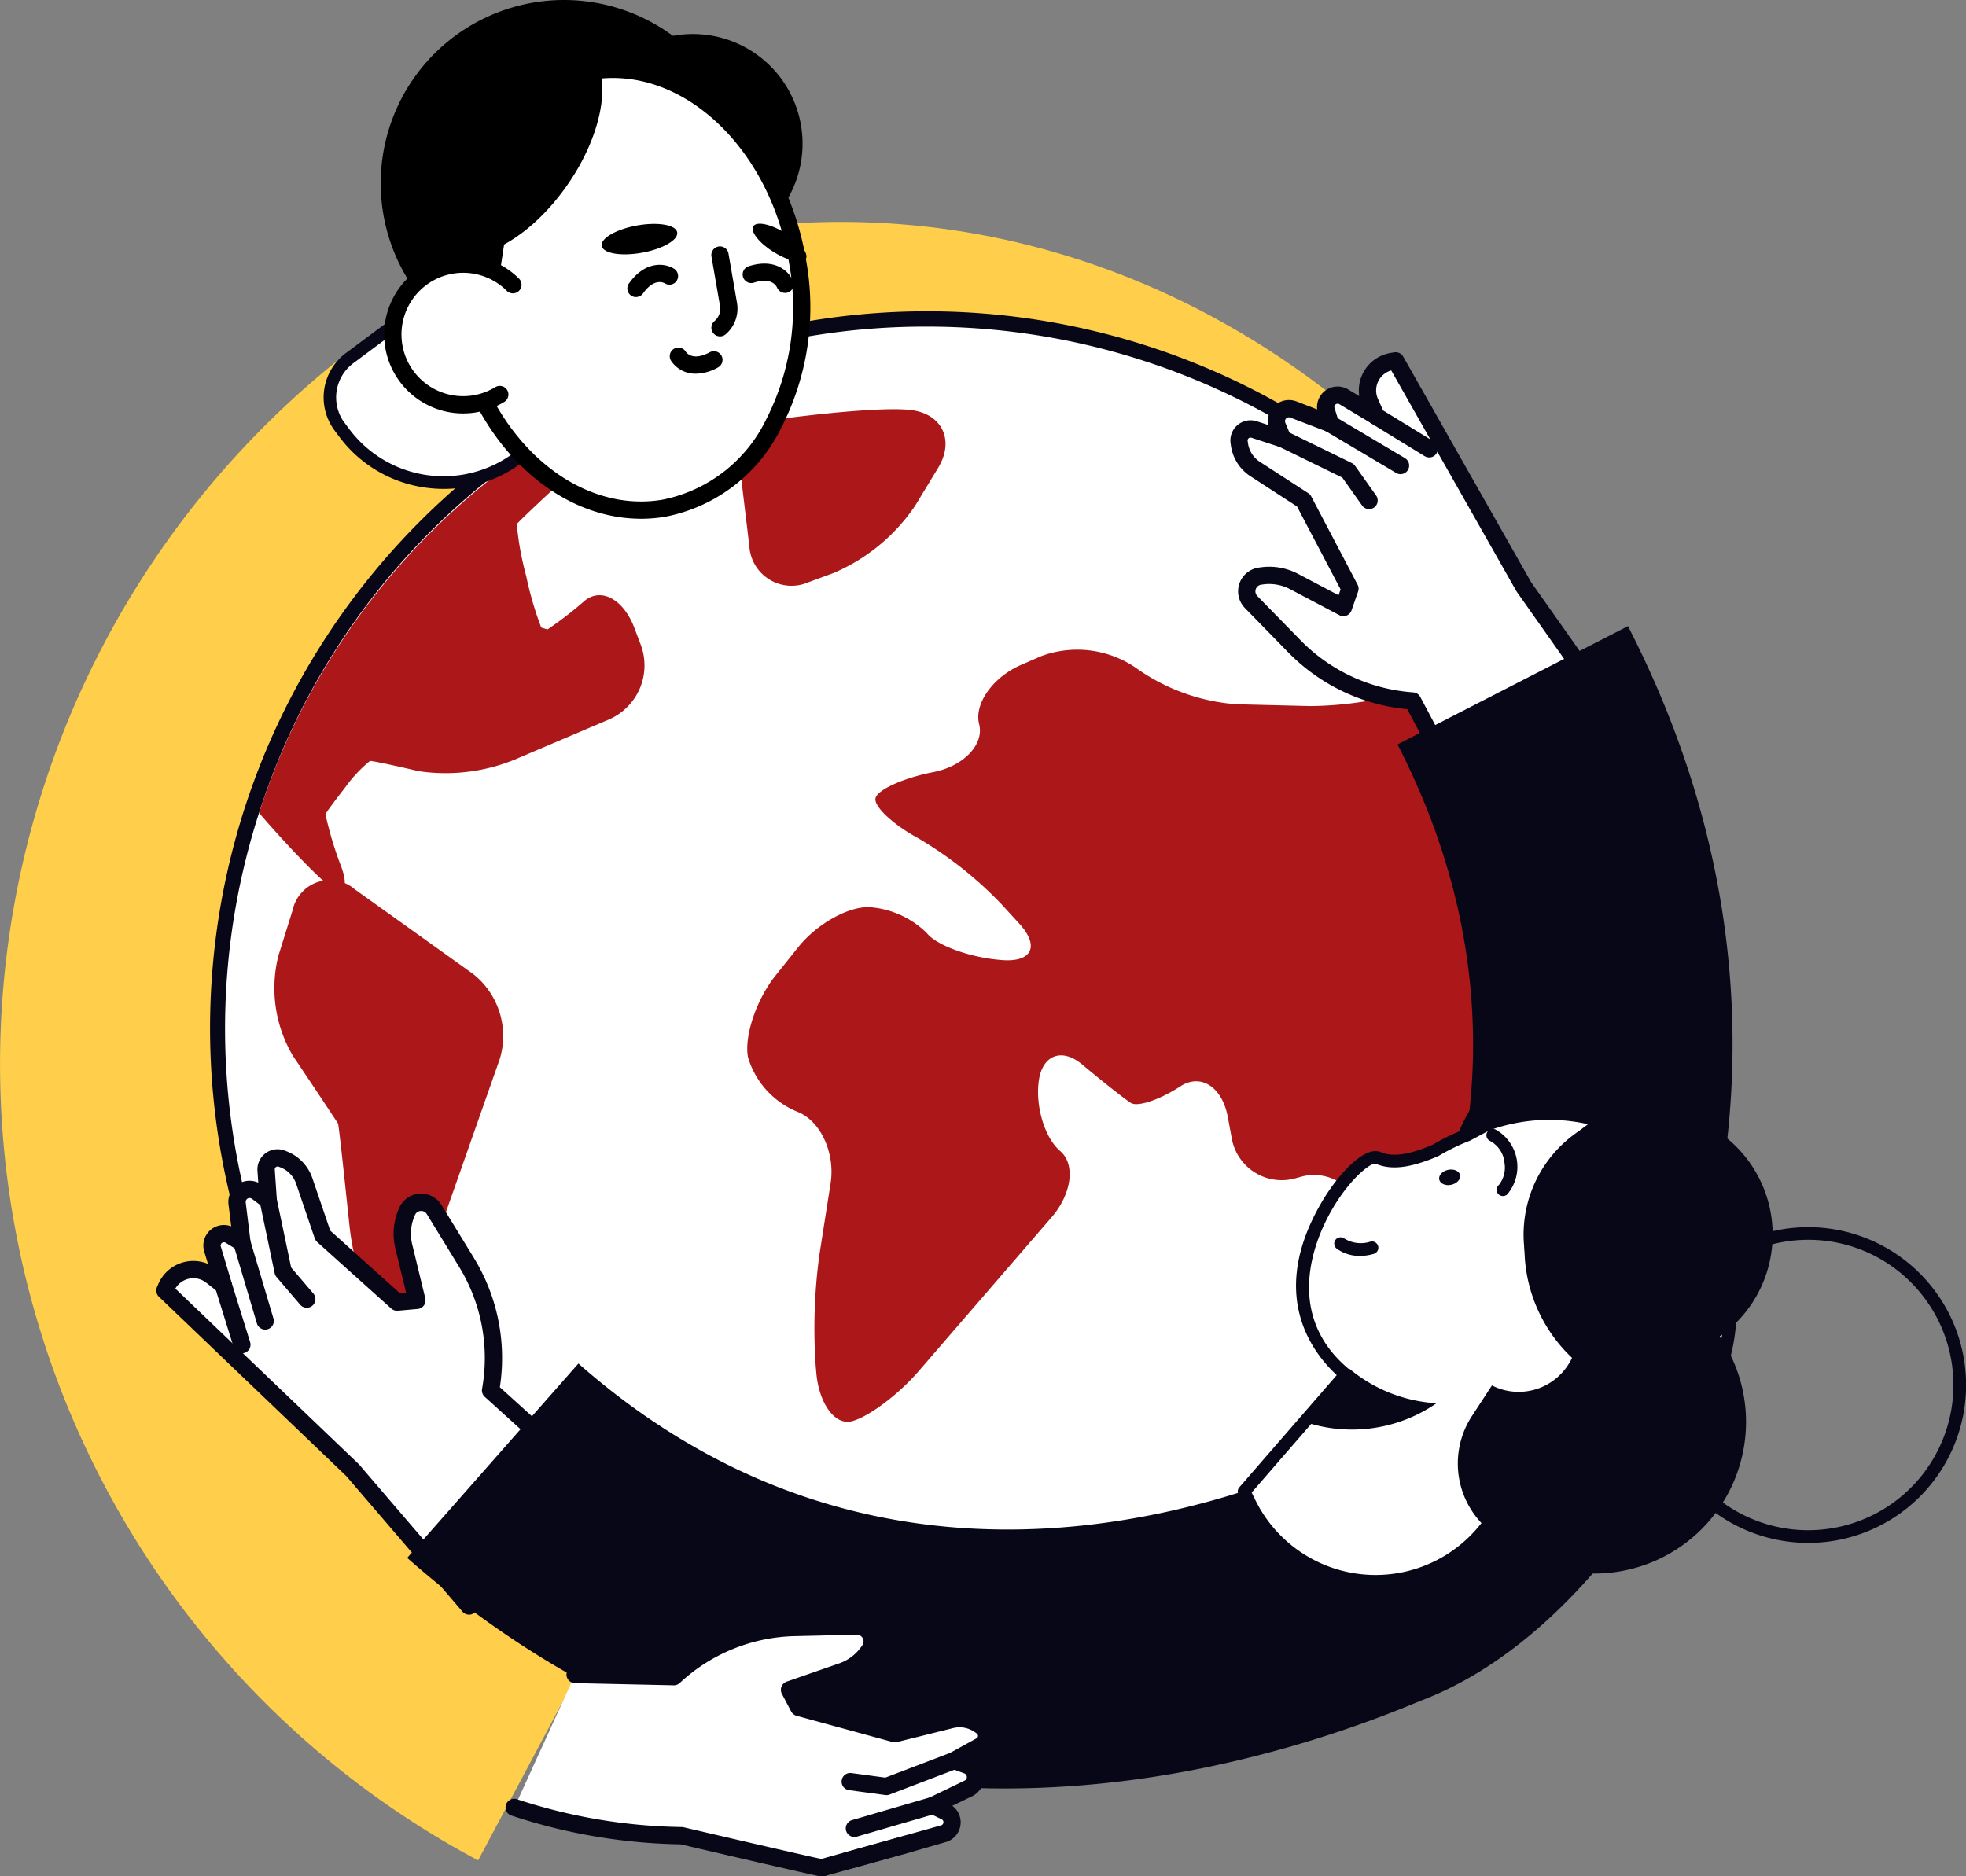 <svg xmlns="http://www.w3.org/2000/svg" xmlns:xlink="http://www.w3.org/1999/xlink" width="156.476" height="149.367" viewBox="0 0 156.476 149.367"><rect x="0" y="0" width="156.476" height="149.367" fill="#808080" stroke="none"/><defs><clipPath id="a"><rect width="156.476" height="149.367" fill="none"></rect></clipPath></defs><g transform="translate(0 0)"><g transform="translate(0 0)" clip-path="url(#a)"><path d="M38.053,154.833A71.821,71.821,0,0,1,29.462,33.45l.13-.093,20.6-14.64L64.523,38.883,44,53.474A47.078,47.078,0,0,0,49.688,133Z" transform="translate(0 -6.734)" fill="#ffcf4b"></path><path d="M117.676,88.293,102.112,68.345C92.037,55.789,78.1,49.974,63.851,52.394,49.26,54.872,37.223,65.8,31.652,81.632l-22.9-8.058C17.3,49.3,36.375,32.441,59.786,28.464c22.874-3.885,45.8,5.374,61.32,24.769l.093.118,15.614,20.011Z" transform="translate(-3.151 -9.928)" fill="#ffcf4b"></path><path d="M83.47,152.655a56.461,56.461,0,1,1,53.542-38.31,56.3,56.3,0,0,1-53.542,38.31Z" transform="translate(-9.721 -14.268)" fill="#fff"></path><path d="M83.223,39.925a55.889,55.889,0,1,1-52.958,37.9,55.647,55.647,0,0,1,52.958-37.9m0-1.22A57.071,57.071,0,1,0,101.56,41.75a57.116,57.116,0,0,0-18.337-3.045" transform="translate(-9.378 -13.926)" fill="#080717"></path><path d="M137.6,85.267l-5.745-.14a15.756,15.756,0,0,1-7.956-2.853l-.012-.01a8.256,8.256,0,0,0-7.588-.971l-1.608.7c-2.246.977-3.747,3.1-3.335,4.713s-1.216,3.332-3.617,3.814l-.078.015c-2.4.481-4.451,1.423-4.556,2.092s1.428,2.094,3.407,3.165a30.6,30.6,0,0,1,6.606,5.232l1.43,1.56c1.654,1.805,1.012,3.108-1.427,2.9l-.134-.012c-2.439-.213-5.048-1.175-5.8-2.138a7.238,7.238,0,0,0-4.413-2.046c-1.677-.163-4.3,1.27-5.826,3.184l-1.8,2.253c-1.528,1.914-2.51,4.846-2.184,6.515a6.771,6.771,0,0,0,3.925,4.323c1.833.708,3.024,3.267,2.647,5.686l-.9,5.742a43.669,43.669,0,0,0-.286,8.832l.049.545c.22,2.439,1.483,4.165,2.805,3.837s3.715-2.113,5.316-3.965l10.611-12.287c1.6-1.853,1.905-4.22.677-5.261s-1.992-3.566-1.7-5.613,1.846-2.622,3.45-1.278,3.349,2.723,3.877,3.062,2.3-.254,3.931-1.319,3.336.034,3.783,2.442l.307,1.658a4.041,4.041,0,0,0,5.107,3.207l.324-.088A3.842,3.842,0,0,1,141.823,126l.362,2.531c.346,2.424,2.044,2.989,3.773,1.255l6.647-6.664a54.734,54.734,0,0,1,6.841-5.631l3.517-2.358a56.022,56.022,0,0,0-8.2-33.507l-8.518,2.271a29.016,29.016,0,0,1-8.649,1.374" transform="translate(-33.426 -29.061)" fill="#ac1819"></path><path d="M38.77,86.733A28.493,28.493,0,0,1,37.491,82.5c.064-.147.766-1.1,1.559-2.113a10.873,10.873,0,0,1,1.987-2.127c.183-.013,1.921.353,3.862.812a14.546,14.546,0,0,0,7.625-.907l7.552-3.214A4.691,4.691,0,0,0,62.6,69.045l-.519-1.373c-.866-2.29-2.657-3.255-3.98-2.145a29.008,29.008,0,0,1-2.937,2.265l-.286-.087-.209-.061a26.713,26.713,0,0,1-1.2-4.111,23.652,23.652,0,0,1-.747-4.121c.089-.146,1.637-1.621,3.441-3.277l1.912-1.756a14.341,14.341,0,0,0,3.289-5.229A55.71,55.71,0,0,0,32.476,81.587c-.093.271-.177.543-.265.814,1.5,1.752,3.405,3.8,4.747,5.069,1.712,1.622,2.528,1.289,1.812-.738" transform="translate(-11.589 -17.684)" fill="#ac1819"></path><path d="M40.505,110.176a3.032,3.032,0,0,0-4.948,1.659l-1.134,3.63a10.575,10.575,0,0,0,1.148,7.95l1.065,1.592c1.362,2.035,2.5,3.755,2.537,3.824s.285,2.257.543,4.691l.369,3.473a21.938,21.938,0,0,0,2.11,7.237c.9,1.545,2.3.919,3.116-1.391l6.732-19.156a6.3,6.3,0,0,0-2.145-6.791Z" transform="translate(-12.266 -39.38)" fill="#ac1819"></path><path d="M105.948,58.579l1.837-3.028c1.271-2.093.413-4.147-1.906-4.565s-9.88.571-9.88.571a4.006,4.006,0,0,0-3.92,4.553l.679,5.663a3.365,3.365,0,0,0,4.708,2.883l1.995-.734a14.864,14.864,0,0,0,6.487-5.343" transform="translate(-33.118 -18.307)" fill="#ac1819"></path><path d="M55.758,170.952l-9.339-8.46.024-.143a14.581,14.581,0,0,0-1.938-10.05l-2.572-4.2a1.22,1.22,0,0,0-2.172.177l-.054.133a4.276,4.276,0,0,0-.194,2.614l1.043,4.3-1.581.141-5.9-5.3-1.482-4.352a2.808,2.808,0,0,0-1.6-1.7l-.172-.07a.919.919,0,0,0-1.264.914l.165,2.392-.884-.665a1,1,0,0,0-1.589.918l.383,3.12-.937-.576a.948.948,0,0,0-1.4,1.081l.864,2.881-.949-.745a2.341,2.341,0,0,0-3.59.9l-.117.266L35.444,168.84l9.263,10.808Z" transform="translate(-7.375 -51.8)" fill="#fff"></path><path d="M44.319,179.949a.683.683,0,0,1-.522-.24l-9.24-10.782L19.636,154.642a.687.687,0,0,1-.154-.771l.117-.266a3.025,3.025,0,0,1,3.942-1.579l-.3-.988a1.636,1.636,0,0,1,2.148-2l-.214-1.739a1.685,1.685,0,0,1,2.369-1.74l-.065-.94a1.606,1.606,0,0,1,2.209-1.6l.172.07a3.493,3.493,0,0,1,1.989,2.11l1.424,4.182,5.548,4.982.488-.044-.855-3.526a4.937,4.937,0,0,1,.225-3.035l.054-.133a1.908,1.908,0,0,1,3.4-.277l2.572,4.2a15.268,15.268,0,0,1,2.067,10.295l9.061,8.208a.687.687,0,0,1-.923,1.019l-9.339-8.46a.687.687,0,0,1-.216-.625l.024-.143a13.9,13.9,0,0,0-1.846-9.576l-2.572-4.2a.533.533,0,0,0-.949.077l-.054.134a3.561,3.561,0,0,0-.163,2.192l1.043,4.3a.687.687,0,0,1-.608.846l-1.581.141a.694.694,0,0,1-.52-.173l-5.9-5.3a.683.683,0,0,1-.191-.29l-1.482-4.352a2.123,2.123,0,0,0-1.207-1.281l-.172-.07a.231.231,0,0,0-.319.23l.165,2.391a.688.688,0,0,1-1.1.6l-.885-.665a.31.31,0,0,0-.494.285l.383,3.12a.687.687,0,0,1-1.042.669l-.936-.575a.261.261,0,0,0-.387.3l.865,2.882a.687.687,0,0,1-1.083.738l-.949-.745a1.655,1.655,0,0,0-2.452.472l14.59,13.968a.569.569,0,0,1,.047.049l9.262,10.808a.687.687,0,0,1-.521,1.134" transform="translate(-6.988 -51.414)" fill="#080717"></path><path d="M36.412,157.114l-1.88-2.2-1.191-5.666Z" transform="translate(-11.995 -53.696)" fill="#fff"></path><path d="M36.026,157.415a.688.688,0,0,1-.523-.241l-1.88-2.2a.686.686,0,0,1-.15-.3L32.282,149a.688.688,0,0,1,1.346-.283l1.154,5.494,1.767,2.07a.688.688,0,0,1-.522,1.134" transform="translate(-11.609 -53.31)" fill="#080717"></path><path d="M30.076,154.514l1.851,6.236Z" transform="translate(-10.821 -55.592)" fill="#fff"></path><path d="M31.541,161.05a.688.688,0,0,1-.659-.492l-1.851-6.236a.688.688,0,0,1,1.318-.391l1.851,6.236a.687.687,0,0,1-.464.854.672.672,0,0,1-.2.029" transform="translate(-10.435 -55.206)" fill="#080717"></path><path d="M27.77,159.8l1.474,4.737Z" transform="translate(-9.991 -57.495)" fill="#fff"></path><path d="M28.857,164.841a.687.687,0,0,1-.656-.483l-1.474-4.737a.687.687,0,0,1,1.312-.408l1.474,4.737a.688.688,0,0,1-.656.892" transform="translate(-9.605 -57.109)" fill="#080717"></path><path d="M131.222,196.416c12.913-4.862,20.361-19.729,20.684-19.947L138.726,181l-5.738-8.563c-1.524,1.012-37.664,24.478-68.739-2.893L50.62,185.018c17.925,15.789,39.94,21.551,63.665,16.664a92.959,92.959,0,0,0,16.936-5.266" transform="translate(-18.212 -61)" fill="#080717"></path><path d="M68.785,206.038l7.862.172.107-.1a14.58,14.58,0,0,1,9.5-3.813l4.926-.114a1.221,1.221,0,0,1,1.028,1.923l-.083.117a4.275,4.275,0,0,1-2.092,1.579l-4.182,1.453.738,1.405,7.653,2.093,4.462-1.111a2.808,2.808,0,0,1,2.291.425l.152.106a.919.919,0,0,1-.084,1.558l-2.1,1.157,1.038.383a1,1,0,0,1,.088,1.834l-2.831,1.367.991.476a.948.948,0,0,1-.148,1.766l-2.891.834-6.769,1.88c.595.206-11.188-2.554-11.188-2.554a43.819,43.819,0,0,1-13.3-2.247Z" transform="translate(-23.009 -72.743)" fill="#fff"></path><path d="M88.084,221.725a3.169,3.169,0,0,1-.639-.095c-.309-.067-.75-.165-1.279-.284-1.053-.238-2.455-.56-3.856-.885-2.51-.581-5.018-1.167-5.512-1.283a45.035,45.035,0,0,1-13.433-2.28.687.687,0,1,1,.4-1.314A43.71,43.71,0,0,0,76.838,217.8a.712.712,0,0,1,.185.017c3.971.93,9.908,2.308,10.978,2.524l9.523-2.675a.261.261,0,0,0,.04-.487l-.99-.476a.687.687,0,0,1,0-1.238L99.4,214.1a.31.31,0,0,0-.028-.57l-1.038-.383a.687.687,0,0,1-.093-1.247l2.1-1.157a.232.232,0,0,0,.022-.392l-.152-.106a2.118,2.118,0,0,0-1.73-.321l-4.462,1.111a.686.686,0,0,1-.347,0l-7.654-2.093a.688.688,0,0,1-.427-.343l-.738-1.405a.688.688,0,0,1,.383-.969l4.181-1.453a3.566,3.566,0,0,0,1.756-1.324l.081-.117a.521.521,0,0,0,.035-.56.529.529,0,0,0-.483-.282l-4.926.115a13.889,13.889,0,0,0-9.051,3.633l-.107.1a.667.667,0,0,1-.479.18l-7.861-.172a.687.687,0,0,1-.672-.7.7.7,0,0,1,.7-.672l7.587.166a15.267,15.267,0,0,1,9.85-3.905l4.926-.114a1.908,1.908,0,0,1,1.605,3.005l-.081.117a4.931,4.931,0,0,1-2.43,1.833l-3.428,1.191.228.434,7.192,1.967,4.287-1.068a3.5,3.5,0,0,1,2.851.529l.152.106a1.606,1.606,0,0,1-.147,2.723l-.825.455a1.686,1.686,0,0,1-.18,2.935l-1.578.762a1.636,1.636,0,0,1-.519,2.889l-2.891.833-6.571,1.825a.748.748,0,0,1-.359.077" transform="translate(-22.623 -72.357)" fill="#080717"></path><path d="M105.7,220.584l2.871.388,5.408-2.067Z" transform="translate(-38.031 -78.759)" fill="#fff"></path><path d="M108.188,221.273a.624.624,0,0,1-.092-.006l-2.871-.387a.687.687,0,1,1,.184-1.362l2.7.364,5.244-2a.687.687,0,0,1,.491,1.284l-5.409,2.067a.687.687,0,0,1-.245.045" transform="translate(-37.645 -78.373)" fill="#080717"></path><path d="M112.465,224.5l-6.244,1.821Z" transform="translate(-38.217 -80.773)" fill="#fff"></path><path d="M105.834,226.624a.687.687,0,0,1-.192-1.347l6.245-1.821a.687.687,0,1,1,.384,1.319l-6.244,1.821a.69.69,0,0,1-.193.028" transform="translate(-37.83 -80.387)" fill="#080717"></path><path d="M110.089,229.306l-4.78,1.325Z" transform="translate(-37.889 -82.501)" fill="#fff"></path><path d="M104.922,230.932a.687.687,0,0,1-.183-1.35l4.78-1.326a.687.687,0,1,1,.367,1.325l-4.78,1.326a.7.7,0,0,1-.184.025" transform="translate(-37.502 -82.115)" fill="#080717"></path><path d="M173.764,83.081l-5.911-11.129-.145-.012A14.58,14.58,0,0,1,158.44,67.6L155,64.073a1.221,1.221,0,0,1,.7-2.063l.142-.019a4.271,4.271,0,0,1,2.581.453l3.915,2.067.524-1.5-3.691-7.024-3.855-2.5a2.808,2.808,0,0,1-1.252-1.965l-.026-.184a.919.919,0,0,1,1.2-1l2.278.746-.428-1.021a1,1,0,0,1,1.28-1.316l2.931,1.137-.328-1.049a.948.948,0,0,1,1.392-1.1l2.581,1.545-.49-1.1a2.341,2.341,0,0,1,1.757-3.259l.286-.047,10.2,18L184.9,74.5Z" transform="translate(-55.418 -16.144)" fill="#fff"></path><path d="M173.378,83.382a.688.688,0,0,1-.608-.365l-5.736-10.8a15.265,15.265,0,0,1-9.473-4.528l-3.444-3.524a1.908,1.908,0,0,1,1.1-3.223l.142-.02a4.928,4.928,0,0,1,3,.526l3.209,1.693.162-.462-3.469-6.6-3.706-2.407A3.5,3.5,0,0,1,153,51.228l-.026-.184a1.606,1.606,0,0,1,2.09-1.75l.9.294a1.686,1.686,0,0,1,2.268-1.871l1.633.633a1.636,1.636,0,0,1,2.465-1.591l.885.529a3.025,3.025,0,0,1,2.5-3.435l.287-.047a.688.688,0,0,1,.711.339l10.188,17.969,8.186,11.6a.687.687,0,0,1-1.123.793l-8.206-11.631a.661.661,0,0,1-.036-.057l-9.962-17.571a1.654,1.654,0,0,0-1.059,2.261l.489,1.1a.687.687,0,0,1-.981.868l-2.581-1.545a.261.261,0,0,0-.383.3l.328,1.049a.687.687,0,0,1-.9.846L157.73,49a.31.31,0,0,0-.4.408l.428,1.021a.688.688,0,0,1-.848.919l-2.278-.746a.231.231,0,0,0-.3.252l.026.184a2.121,2.121,0,0,0,.946,1.483l3.855,2.5a.69.69,0,0,1,.234.257l3.691,7.023a.684.684,0,0,1,.04.547l-.524,1.5a.686.686,0,0,1-.969.381l-3.915-2.066a3.562,3.562,0,0,0-2.166-.38l-.142.02a.534.534,0,0,0-.308.9l3.444,3.524a13.894,13.894,0,0,0,8.832,4.139l.145.012a.687.687,0,0,1,.552.362l5.911,11.129a.687.687,0,0,1-.606,1.01" transform="translate(-55.031 -15.758)" fill="#080717"></path><path d="M166.346,59.476l-1.675-2.364-5.2-2.544Z" transform="translate(-57.375 -19.633)" fill="#fff"></path><path d="M165.959,59.777a.688.688,0,0,1-.561-.29l-1.574-2.22L158.781,54.8a.687.687,0,1,1,.6-1.235l5.2,2.544a.685.685,0,0,1,.259.22l1.675,2.363a.688.688,0,0,1-.56,1.085" transform="translate(-56.989 -19.247)" fill="#080717"></path><path d="M165.379,52.7l5.591,3.323Z" transform="translate(-59.501 -18.959)" fill="#fff"></path><path d="M170.583,56.32a.685.685,0,0,1-.35-.1L164.642,52.9a.687.687,0,1,1,.7-1.182l5.591,3.323a.687.687,0,0,1-.351,1.279" transform="translate(-59.115 -18.573)" fill="#080717"></path><path d="M171.073,51.758l4.231,2.591Z" transform="translate(-61.55 -18.622)" fill="#fff"></path><path d="M174.917,54.65a.686.686,0,0,1-.359-.1l-4.23-2.592a.687.687,0,0,1,.717-1.172l4.231,2.592a.687.687,0,0,1-.36,1.273" transform="translate(-61.164 -18.236)" fill="#080717"></path><path d="M158.683,162.281l-6.9-7.663c1.355-1.229,32.969-30.509,14.057-67.348l18.343-9.417c10.91,21.25,11.1,44.006.538,65.807a91.574,91.574,0,0,1-7.013,12c-.757,1.1-19.03,6.62-19.03,6.62" transform="translate(-54.611 -28.01)" fill="#080717"></path><path d="M180.646,138.612c3.821-11.756,15.911-7.126,18.378-.53a9.35,9.35,0,0,0,1.074,1.553,6.572,6.572,0,0,1-1.758,2.058c-4.065,3.11-18.126,5.029-17.694-3.081" transform="translate(-64.99 -47.269)" fill="#080717"></path><path d="M155.1,178.962l-.434-.887,11.392-13.131,12.19,10.576-4.407,5.508a11.162,11.162,0,0,1-18.742-2.066" transform="translate(-55.647 -59.345)" fill="#fff"></path><path d="M164.863,185.439a11.845,11.845,0,0,1-1.3-.072,11.608,11.608,0,0,1-9.2-6.467l-.434-.887a.5.5,0,0,1,.072-.552L165.4,164.33a.5.5,0,0,1,.71-.051l12.19,10.576a.5.5,0,0,1,.063.7l-4.407,5.508a11.6,11.6,0,0,1-9.089,4.38m-9.594-6.982a10.658,10.658,0,0,0,17.9,1.973l4.1-5.131-11.444-9.928-10.843,12.5Z" transform="translate(-55.364 -59.061)" fill="#080717"></path><path d="M178.145,169.314a15.951,15.951,0,0,0,7.3-.751,15.494,15.494,0,0,0,9.82-19.385c-4.175-13.046-16.443-11.019-18.683-9.813q-.787.424-1.529.814a16.132,16.132,0,0,0-2.5,1.214c-1.82.781-3.36,1.128-4.579.6-1.866-.806-11.118,10.928-2.131,17.612Z" transform="translate(-58.277 -49.821)" fill="#fff"></path><path d="M179.913,169.671a16.475,16.475,0,0,1-2.139-.14.5.5,0,1,1,.131-1,15.346,15.346,0,0,0,7.065-.728,14.949,14.949,0,0,0,9.5-18.755c-1.5-4.673-4.179-7.82-7.976-9.352a14.005,14.005,0,0,0-9.989-.17q-.79.425-1.533.818a16.114,16.114,0,0,0-2.474,1.2.444.444,0,0,1-.06.031c-2.21.948-3.745,1.134-4.977.6-.508-.1-2.716,1.78-4.173,5.017-1.239,2.752-2.556,7.936,2.542,11.728a.5.5,0,0,1-.6.809c-1.712-1.273-6.924-6.074-2.124-14.387,1.378-2.384,3.51-4.629,4.756-4.092.951.411,2.232.23,4.149-.59a16.764,16.764,0,0,1,2.547-1.234c.44-.234.948-.506,1.471-.787,1.575-.848,6.373-1.682,10.843.122,4.088,1.65,6.967,5.008,8.559,9.98A15.951,15.951,0,0,1,185.3,168.757a16.442,16.442,0,0,1-5.387.915" transform="translate(-57.972 -49.539)" fill="#080717"></path><path d="M167.917,155.328a3.09,3.09,0,0,1-1.838-.567.5.5,0,1,1,.592-.816,2.492,2.492,0,0,0,2.044.261.5.5,0,0,1,.326.953,3.733,3.733,0,0,1-1.124.168" transform="translate(-59.678 -55.353)" fill="#080717"></path><path d="M186.113,145.716a.5.5,0,0,1-.325-.889,2.236,2.236,0,0,0,.442-1.752,2.183,2.183,0,0,0-1.162-1.75.5.5,0,1,1,.455-.9,3.392,3.392,0,0,1,.914,5.172.5.5,0,0,1-.324.118" transform="translate(-66.486 -50.504)" fill="#080717"></path><path d="M179.879,146.635c-.456.1-.885-.084-.958-.413s.239-.676.7-.777.885.084.957.412-.239.677-.7.777" transform="translate(-64.37 -52.32)" fill="#080717"></path><path d="M165.7,170.19l-3.647,4.2a11.839,11.839,0,0,0,10.583-1.451,11.9,11.9,0,0,1-6.937-2.752" transform="translate(-58.303 -61.232)" fill="#080717"></path><path d="M217.731,177.724a12.567,12.567,0,1,1,7.928-2.819,12.555,12.555,0,0,1-7.928,2.819m-.022-24.128a11.559,11.559,0,1,0,8.978,4.257,11.512,11.512,0,0,0-8.978-4.257" transform="translate(-73.811 -54.9)" fill="#080717"></path><path d="M189.784,158.177a12.07,12.07,0,1,1-7.038,19.467l-.036-.045a6.907,6.907,0,0,1-.319-8.091Z" transform="translate(-65.206 -56.83)" fill="#080717"></path><path d="M193.063,140.26a9.912,9.912,0,1,0,13.945,1.426,9.912,9.912,0,0,0-13.945-1.426" transform="translate(-68.147 -49.663)" fill="#080717"></path><path d="M183.2,159.463a4.691,4.691,0,1,0,6.6.675,4.691,4.691,0,0,0-6.6-.675" transform="translate(-65.293 -56.993)" fill="#fff"></path><path d="M196.179,158.343a12.234,12.234,0,0,1-1.371.965,12.062,12.062,0,0,1,.54-20.3,12.07,12.07,0,0,1,.831,19.336" transform="translate(-68.19 -50.013)" fill="#080717"></path><path d="M41.788,41.075l.354.476a9.867,9.867,0,0,0,13.807,2.019l16.506-12.3L63.876,19.755l-21.29,15.86a3.9,3.9,0,0,0-.8,5.46" transform="translate(-14.757 -7.108)" fill="#fff"></path><path d="M49.795,45.746a10.538,10.538,0,0,1-1.522-.111,10.3,10.3,0,0,1-6.815-4.066l-.355-.476a4.409,4.409,0,0,1,.9-6.162l21.29-15.86a.5.5,0,0,1,.7.1l8.579,11.517a.5.5,0,0,1-.1.7L55.967,43.69a10.3,10.3,0,0,1-6.173,2.056m-7.886-5.253.355.476a9.363,9.363,0,0,0,13.1,1.916l16.1-12-7.98-10.712L42.6,35.736a3.4,3.4,0,0,0-.7,4.757" transform="translate(-14.475 -6.826)" fill="#080717"></path><path d="M76.5,15.065A14.588,14.588,0,1,1,62.4.008,14.588,14.588,0,0,1,76.5,15.065" transform="translate(-17.031 0)"></path><path d="M89.958,13.245a8.728,8.728,0,1,1-8.438-9.01,8.728,8.728,0,0,1,8.438,9.01" transform="translate(-26.087 -1.522)"></path><path d="M56.634,21.5c1.012-6.588,5.1-11.779,10.722-12.722,7.5-1.259,14.879,5.508,16.492,15.114S80.692,42.3,73.2,43.56c-5.622.944-11.181-2.627-14.289-8.523Z" transform="translate(-20.376 -3.103)" fill="#fff"></path><path d="M71.006,44.013c-5.122,0-10.11-3.383-13.093-9.04a.687.687,0,0,1,1.216-.641C62.2,40.16,67.525,43.367,72.7,42.5a11.7,11.7,0,0,0,8.251-6.355,19.6,19.6,0,0,0,1.837-12.525C81.236,14.4,74.2,7.871,67.084,9.067c-5.17.868-9.156,5.636-10.157,12.149a.687.687,0,1,1-1.359-.209c1.092-7.109,5.523-12.328,11.288-13.3,7.854-1.319,15.611,5.715,17.284,15.679A20.979,20.979,0,0,1,82.156,36.8a13.037,13.037,0,0,1-9.232,7.056,11.615,11.615,0,0,1-1.918.159" transform="translate(-19.99 -2.717)"></path><path d="M93.623,28.019c-.259.417.467,1.337,1.621,2.055s2.3.962,2.56.545-.467-1.337-1.621-2.055-2.3-.962-2.56-.545" transform="translate(-33.666 -10.008)"></path><path d="M74.8,29.59c.108.6,1.54.843,3.2.545s2.917-1.026,2.81-1.626-1.541-.843-3.2-.545S74.69,28.991,74.8,29.59" transform="translate(-26.909 -10.015)"></path><path d="M89.124,37.8a.687.687,0,0,1-.445-1.211,1.293,1.293,0,0,0,.443-1.216l-.679-3.93a.687.687,0,0,1,1.355-.234l.679,3.929a2.689,2.689,0,0,1-.908,2.5.683.683,0,0,1-.444.163" transform="translate(-31.817 -11.024)"></path><path d="M78.68,35.5a.687.687,0,0,1-.56-1.085c1.34-1.888,2.934-1.591,3.59-1.171a.687.687,0,0,1-.732,1.164c-.143-.082-.875-.41-1.738.8a.686.686,0,0,1-.561.289" transform="translate(-28.061 -11.85)"></path><path d="M95.676,35.108a.687.687,0,0,1-.636-.428c-.067-.15-.464-.848-1.876-.378a.687.687,0,0,1-.435-1.3c2.2-.73,3.307.449,3.588,1.175a.687.687,0,0,1-.641.935" transform="translate(-33.194 -11.789)"></path><path d="M85.348,45.3a2.31,2.31,0,0,1-1.98-1.033.687.687,0,0,1,1.17-.722c.093.137.6.755,1.914.046a.687.687,0,0,1,.654,1.209,3.7,3.7,0,0,1-1.757.5" transform="translate(-29.959 -15.551)"></path><path d="M57.464,15.823l2.517,4.884-1.195,7.867-5.054-.462-.416-10.643Z" transform="translate(-19.182 -5.693)"></path><path d="M63.88,16.675c-3.2,4.439-7.67,6.562-9.975,4.741s-1.573-6.9,1.631-11.335,7.67-6.562,9.975-4.741,1.574,6.9-1.631,11.335" transform="translate(-18.911 -1.686)"></path><path d="M57.347,43.225a5.6,5.6,0,1,1,1.044-8.741c1.013,1.013.566,7.757-1.044,8.741" transform="translate(-17.569 -11.817)" fill="#fff"></path><path d="M54.045,44.344a6.287,6.287,0,1,1,4.446-10.733.687.687,0,0,1-.972.972,4.911,4.911,0,1,0-.916,7.668.687.687,0,1,1,.717,1.173,6.275,6.275,0,0,1-3.275.919" transform="translate(-17.183 -11.43)"></path></g></g></svg>
